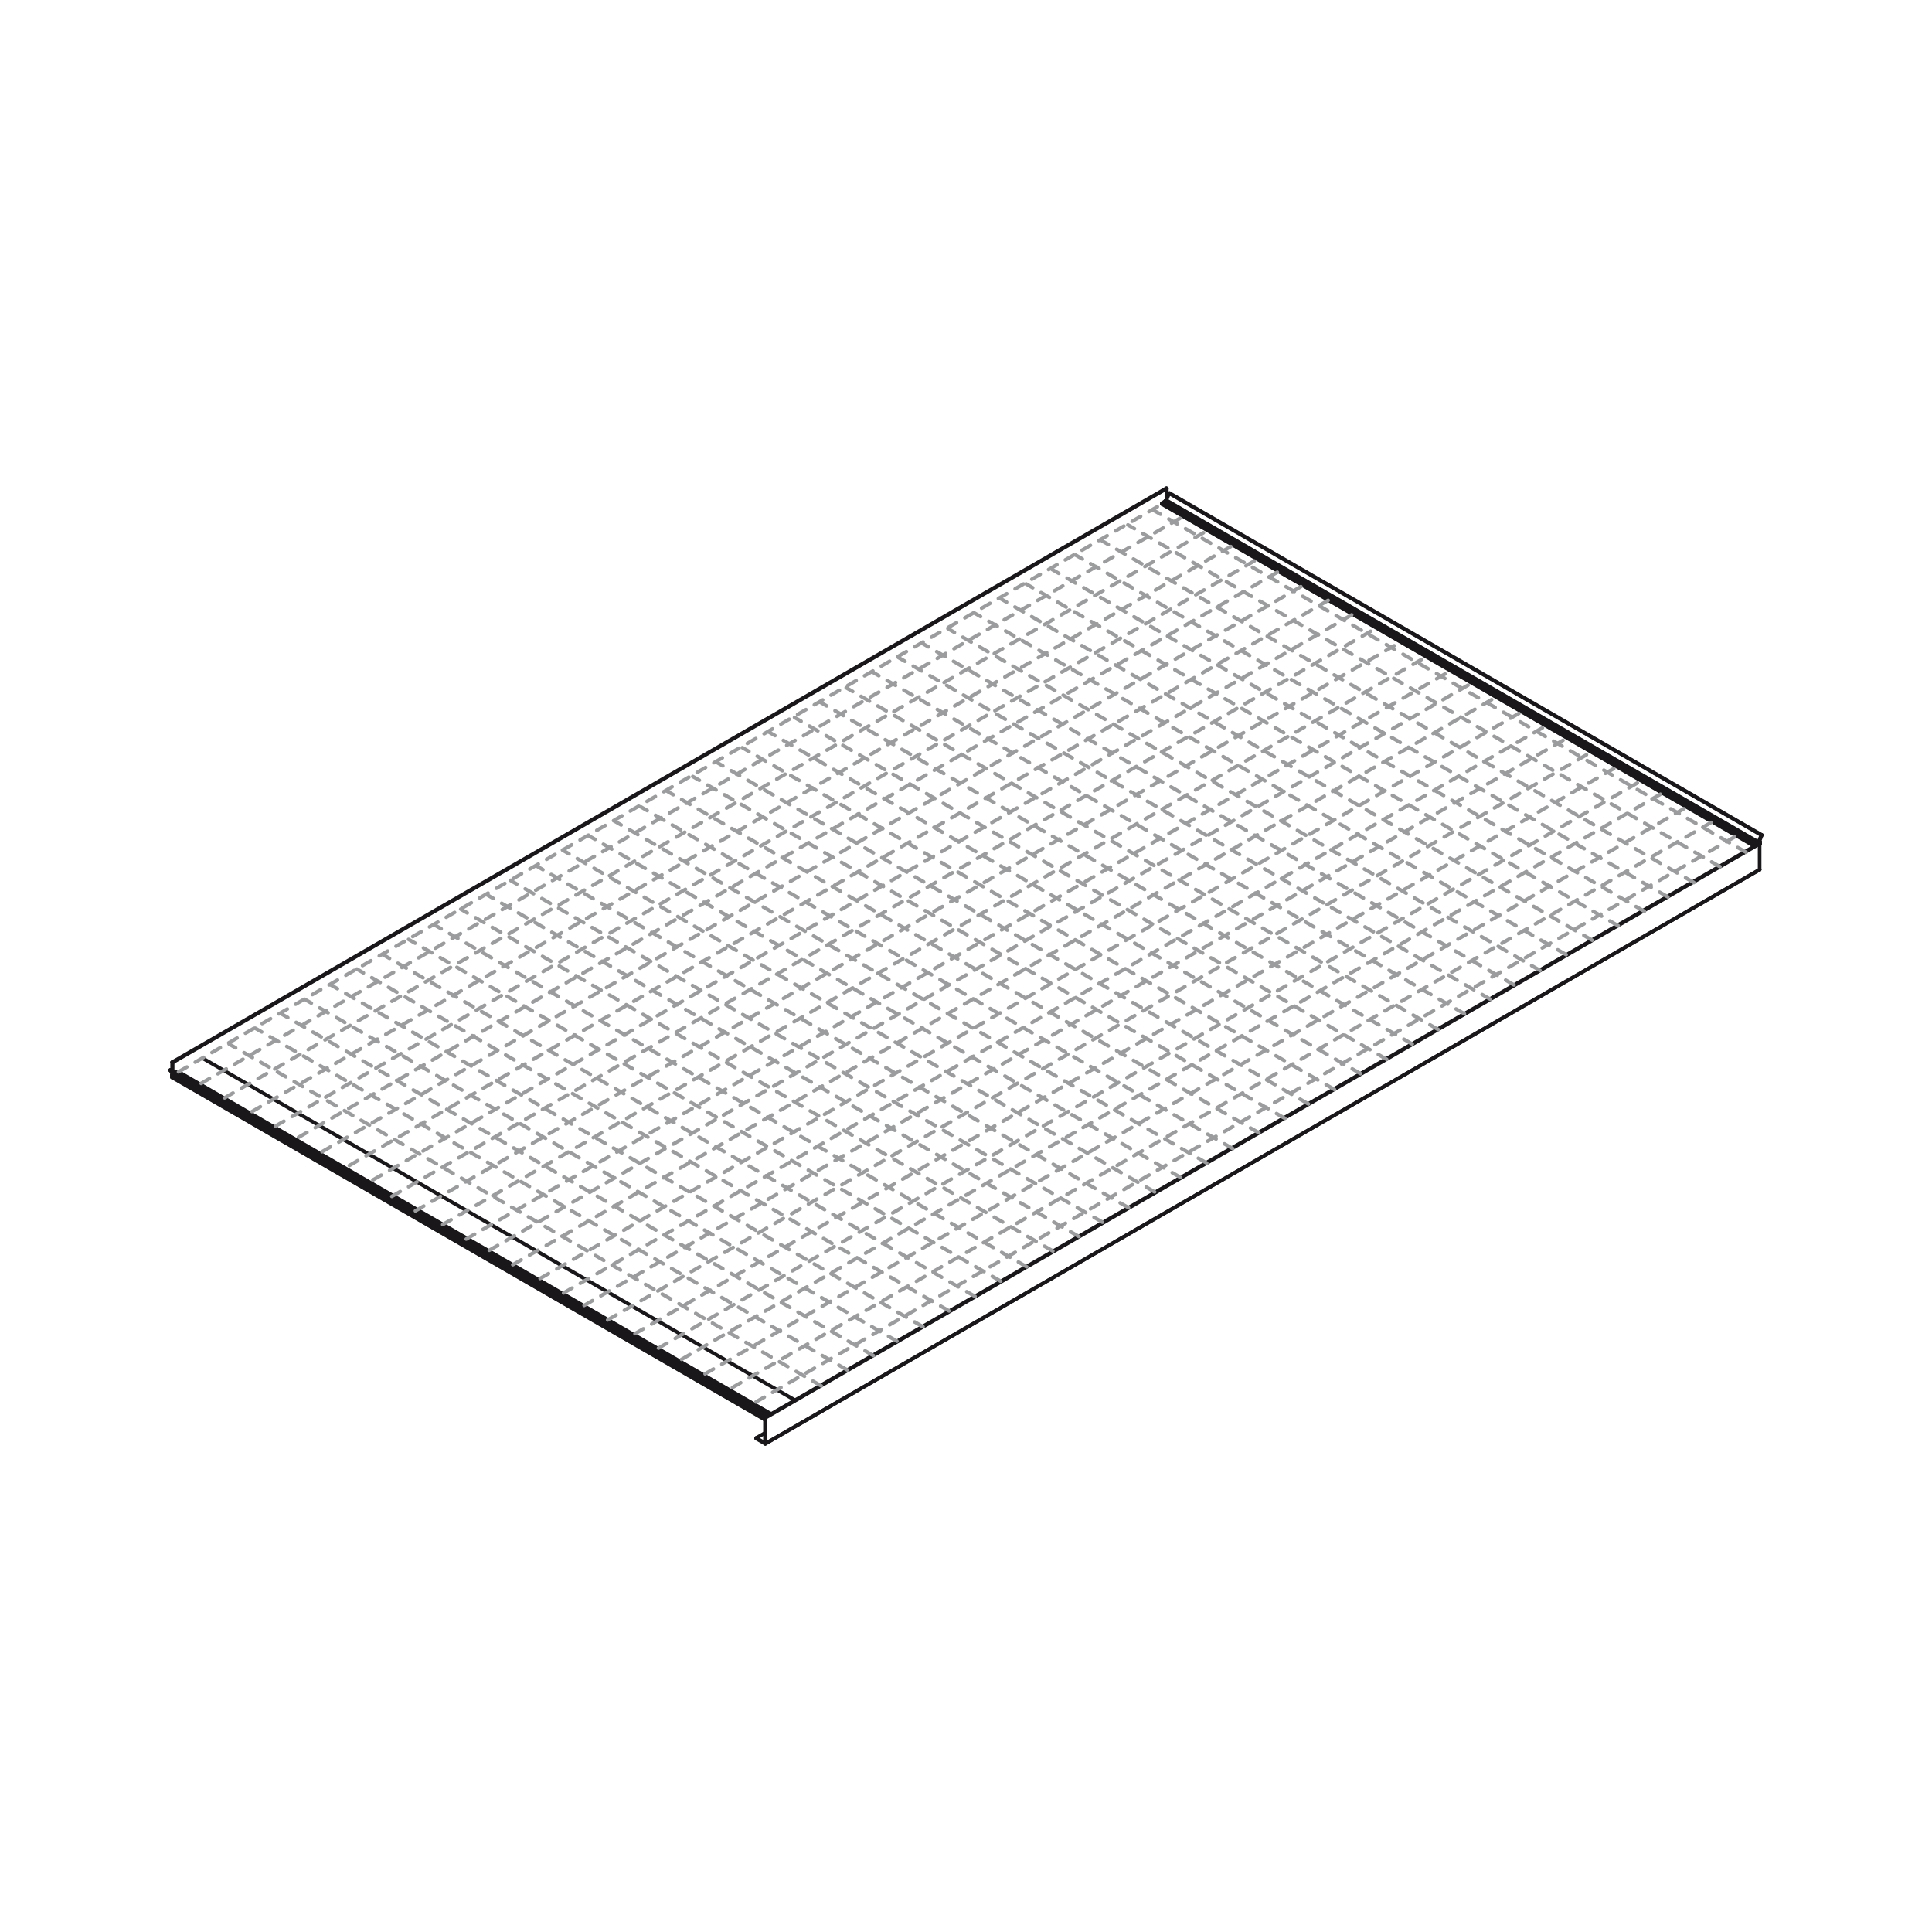 <svg xmlns="http://www.w3.org/2000/svg" width="400" height="400" viewBox="0 0 400 400"><defs><style>.cls-1,.cls-2{fill:none;stroke-linecap:round;stroke-linejoin:round;stroke-width:0.75px;}.cls-1{stroke:#1a171b;}.cls-2{stroke:#9b9c9e;stroke-dasharray:2 2;}</style></defs><g id="Livello_22" data-name="Livello 22"><g id="INSERT"><g id="LINE"><line class="cls-1" x1="35.64" y1="222.57" x2="35.74" y2="222.62"/></g></g><g id="INSERT-2" data-name="INSERT"><g id="LINE-2" data-name="LINE"><line class="cls-1" x1="364.31" y1="174.65" x2="364.31" y2="174.7"/></g></g><g id="INSERT-3" data-name="INSERT"><g id="LINE-3" data-name="LINE"><line class="cls-1" x1="364.3" y1="174.64" x2="364.26" y2="174.62"/></g></g><g id="LINE-4" data-name="LINE"><line class="cls-1" x1="35.74" y1="222.37" x2="35.74" y2="222.32"/></g><g id="LINE-5" data-name="LINE"><line class="cls-1" x1="35.74" y1="221.75" x2="35.74" y2="219.98"/></g><g id="LINE-6" data-name="LINE"><line class="cls-1" x1="35.74" y1="219.98" x2="35.64" y2="219.92"/></g><g id="LINE-7" data-name="LINE"><line class="cls-1" x1="35.64" y1="219.92" x2="35.64" y2="221.69"/></g><g id="LINE-8" data-name="LINE"><line class="cls-1" x1="35.64" y1="222.16" x2="35.64" y2="222.46"/></g><g id="LINE-9" data-name="LINE"><line class="cls-1" x1="156.57" y1="297.72" x2="156.57" y2="297.84"/></g><g id="LINE-10" data-name="LINE"><line class="cls-1" x1="156.57" y1="297.84" x2="158.43" y2="298.91"/></g><g id="LINE-11" data-name="LINE"><line class="cls-1" x1="241.57" y1="101.14" x2="241.48" y2="101.08"/></g><g id="LINE-12" data-name="LINE"><line class="cls-1" x1="241.57" y1="103.3" x2="241.57" y2="101.14"/></g><g id="LINE-13" data-name="LINE"><line class="cls-1" x1="156.57" y1="297.72" x2="158.38" y2="296.68"/></g><g id="LINE-14" data-name="LINE"><line class="cls-1" x1="35.64" y1="219.92" x2="241.48" y2="101.08"/></g><g id="LINE-15" data-name="LINE"><line class="cls-1" x1="35.74" y1="219.98" x2="241.57" y2="101.14"/></g><g id="LINE-16" data-name="LINE"><line class="cls-1" x1="364.26" y1="174.62" x2="364.13" y2="174.54"/></g><g id="LINE-17" data-name="LINE"><line class="cls-1" x1="158.43" y1="293.46" x2="158.38" y2="293.43"/></g><g id="LINE-18" data-name="LINE"><line class="cls-1" x1="158.43" y1="293.46" x2="364.26" y2="174.62"/></g><g id="ELLIPSE"><path class="cls-1" d="M364.31,174.7a.09.09,0,0,0-.05-.08"/></g><g id="LINE-19" data-name="LINE"><line class="cls-1" x1="364.31" y1="174.7" x2="158.48" y2="293.54"/></g><g id="ELLIPSE-2" data-name="ELLIPSE"><path class="cls-1" d="M158.48,293.54a.11.11,0,0,0,0-.08"/></g><g id="LINE-20" data-name="LINE"><line class="cls-1" x1="364.31" y1="180.04" x2="364.31" y2="174.7"/></g><g id="LINE-21" data-name="LINE"><line class="cls-1" x1="158.48" y1="298.88" x2="158.48" y2="293.54"/></g><g id="LINE-22" data-name="LINE"><line class="cls-1" x1="158.48" y1="298.88" x2="364.31" y2="180.04"/></g><g id="ELLIPSE-3" data-name="ELLIPSE"><path class="cls-1" d="M364.3,180.07a0,0,0,0,0,0,0"/></g><g id="ELLIPSE-4" data-name="ELLIPSE"><path class="cls-1" d="M158.43,298.91a0,0,0,0,0,0,0"/></g><g id="LINE-23" data-name="LINE"><line class="cls-1" x1="158.33" y1="298.74" x2="156.57" y2="297.72"/></g><g id="LINE-24" data-name="LINE"><line class="cls-1" x1="158.33" y1="298.74" x2="158.38" y2="298.72"/></g><g id="ELLIPSE-5" data-name="ELLIPSE"><path class="cls-1" d="M158.33,298.74s0,0,0,0"/></g><g id="LINE-25" data-name="LINE"><line class="cls-1" x1="158.38" y1="293.59" x2="158.38" y2="298.72"/></g><g id="LINE-26" data-name="LINE"><line class="cls-1" x1="158.46" y1="298.91" x2="364.3" y2="180.07"/></g><g id="ELLIPSE-6" data-name="ELLIPSE"><path class="cls-1" d="M363.28,174.89a.39.39,0,0,0-.15.16"/></g><g id="ELLIPSE-7" data-name="ELLIPSE"><path class="cls-1" d="M363.13,175.05s0,.07,0,.08h0"/></g><g id="LINE-27" data-name="LINE"><line class="cls-1" x1="363.16" y1="175.13" x2="363.17" y2="175.13"/></g><g id="LINE-28" data-name="LINE"><line class="cls-1" x1="364.21" y1="174.54" x2="364.21" y2="174.59"/></g><g id="ELLIPSE-8" data-name="ELLIPSE"><path class="cls-1" d="M364.31,174.89a.23.23,0,0,0,.09-.19"/></g><g id="LINE-29" data-name="LINE"><line class="cls-1" x1="364.4" y1="174.7" x2="364.4" y2="174.32"/></g><g id="ELLIPSE-9" data-name="ELLIPSE"><path class="cls-1" d="M364.4,174.32c0-.08,0-.11-.12-.07"/></g><g id="LINE-30" data-name="LINE"><line class="cls-1" x1="364.28" y1="174.25" x2="364.28" y2="174.25"/></g><g id="LINE-31" data-name="LINE"><line class="cls-1" x1="363.85" y1="174.5" x2="363.28" y2="174.89"/></g><g id="ELLIPSE-10" data-name="ELLIPSE"><path class="cls-1" d="M240.54,104.27s0,.07,0,.08"/></g><g id="ELLIPSE-11" data-name="ELLIPSE"><path class="cls-1" d="M240.69,104.11a.46.46,0,0,0-.15.16"/></g><g id="LINE-32" data-name="LINE"><line class="cls-1" x1="241.26" y1="103.72" x2="240.69" y2="104.11"/></g><g id="LINE-33" data-name="LINE"><line class="cls-1" x1="363.85" y1="174.5" x2="241.26" y2="103.72"/></g><g id="LINE-34" data-name="LINE"><line class="cls-1" x1="364.28" y1="174.25" x2="364.25" y2="174.23"/></g><g id="LINE-35" data-name="LINE"><line class="cls-1" x1="364.21" y1="174.54" x2="364.17" y2="174.51"/></g><g id="LINE-36" data-name="LINE"><line class="cls-1" x1="363.13" y1="175.05" x2="240.54" y2="104.27"/></g><g id="LINE-37" data-name="LINE"><line class="cls-1" x1="363.28" y1="174.89" x2="240.69" y2="104.11"/></g><g id="LINE-38" data-name="LINE"><line class="cls-1" x1="364.68" y1="172.91" x2="242.08" y2="102.14"/></g><g id="ELLIPSE-12" data-name="ELLIPSE"><path class="cls-1" d="M242.15,102.09s0,0-.06,0h0"/></g><g id="ELLIPSE-13" data-name="ELLIPSE"><path class="cls-1" d="M364.68,172.91c-.23.48-.43,1-.62,1.44"/></g><g id="ELLIPSE-14" data-name="ELLIPSE"><path class="cls-1" d="M364.75,172.93a0,0,0,0,0,0-.07.07.07,0,0,0-.06,0"/></g><g id="LINE-39" data-name="LINE"><line class="cls-1" x1="241.43" y1="103.62" x2="241.26" y2="103.72"/></g><g id="LINE-40" data-name="LINE"><line class="cls-1" x1="364.02" y1="174.4" x2="363.85" y2="174.5"/></g><g id="LINE-41" data-name="LINE"><line class="cls-1" x1="364.02" y1="174.4" x2="241.43" y2="103.62"/></g><g id="ELLIPSE-15" data-name="ELLIPSE"><path class="cls-1" d="M242.08,102.14c-.22.47-.43,1-.61,1.43"/></g><g id="LINE-42" data-name="LINE"><line class="cls-1" x1="241.47" y1="103.57" x2="364.06" y2="174.35"/></g><g id="ELLIPSE-16" data-name="ELLIPSE"><path class="cls-1" d="M241.43,103.62l0-.05"/></g><g id="ELLIPSE-17" data-name="ELLIPSE"><path class="cls-1" d="M364,174.4a.1.1,0,0,0,0-.05"/></g><g id="ELLIPSE-18" data-name="ELLIPSE"><path class="cls-1" d="M364.75,172.93c-.18.43-.34.86-.5,1.3"/></g><g id="LINE-43" data-name="LINE"><line class="cls-1" x1="364.25" y1="174.24" x2="364.28" y2="174.25"/></g><g id="ELLIPSE-19" data-name="ELLIPSE"><path class="cls-1" d="M364.25,174.23s0,0,0,0h0"/></g><g id="ELLIPSE-20" data-name="ELLIPSE"><path class="cls-1" d="M363.19,175.14s0,0,.05,0a.1.1,0,0,0,0-.07"/></g><g id="LINE-44" data-name="LINE"><line class="cls-1" x1="363.19" y1="175.14" x2="363.17" y2="175.13"/></g><g id="ELLIPSE-21" data-name="ELLIPSE"><path class="cls-1" d="M363.19,175.14s0,0,0,0"/></g><g id="LINE-45" data-name="LINE"><line class="cls-1" x1="363.31" y1="175.05" x2="363.35" y2="175.02"/></g><g id="ELLIPSE-22" data-name="ELLIPSE"><path class="cls-1" d="M363.31,175.05a0,0,0,0,0,0,0"/></g><g id="ELLIPSE-23" data-name="ELLIPSE"><path class="cls-1" d="M363.38,175s0,0,.05,0a.1.1,0,0,0,0-.07"/></g><g id="LINE-46" data-name="LINE"><line class="cls-1" x1="363.38" y1="175.03" x2="363.36" y2="175.02"/></g><g id="ELLIPSE-24" data-name="ELLIPSE"><path class="cls-1" d="M363.38,175s0,0,0,0"/></g><g id="LINE-47" data-name="LINE"><line class="cls-1" x1="363.5" y1="174.94" x2="363.55" y2="174.91"/></g><g id="ELLIPSE-25" data-name="ELLIPSE"><path class="cls-1" d="M363.5,174.94s0,0,0,0"/></g><g id="ELLIPSE-26" data-name="ELLIPSE"><path class="cls-1" d="M363.57,174.92s0,0,.06,0a.09.09,0,0,0,0-.07"/></g><g id="LINE-48" data-name="LINE"><line class="cls-1" x1="363.57" y1="174.92" x2="363.55" y2="174.9"/></g><g id="ELLIPSE-27" data-name="ELLIPSE"><path class="cls-1" d="M363.57,174.92s0,0,0,0"/></g><g id="LINE-49" data-name="LINE"><line class="cls-1" x1="363.69" y1="174.83" x2="363.74" y2="174.8"/></g><g id="ELLIPSE-28" data-name="ELLIPSE"><path class="cls-1" d="M363.69,174.83l0,0"/></g><g id="ELLIPSE-29" data-name="ELLIPSE"><path class="cls-1" d="M363.76,174.81s0,0,.06,0a.09.09,0,0,0,0-.07"/></g><g id="LINE-50" data-name="LINE"><line class="cls-1" x1="363.76" y1="174.81" x2="363.74" y2="174.8"/></g><g id="ELLIPSE-30" data-name="ELLIPSE"><path class="cls-1" d="M363.76,174.81s0,0,0,0"/></g><g id="LINE-51" data-name="LINE"><line class="cls-1" x1="363.88" y1="174.72" x2="363.93" y2="174.69"/></g><g id="ELLIPSE-31" data-name="ELLIPSE"><path class="cls-1" d="M363.88,174.72l0,0"/></g><g id="ELLIPSE-32" data-name="ELLIPSE"><path class="cls-1" d="M364,174.7s0,0,.06,0a.16.16,0,0,0,0-.07"/></g><g id="LINE-52" data-name="LINE"><line class="cls-1" x1="363.95" y1="174.7" x2="363.93" y2="174.68"/></g><g id="ELLIPSE-33" data-name="ELLIPSE"><path class="cls-1" d="M364,174.7s0,0,0,0"/></g><g id="LINE-53" data-name="LINE"><line class="cls-1" x1="364.07" y1="174.6" x2="364.1" y2="174.58"/></g><g id="ELLIPSE-34" data-name="ELLIPSE"><path class="cls-1" d="M364.07,174.6l0,0"/></g><g id="ELLIPSE-35" data-name="ELLIPSE"><path class="cls-1" d="M364.21,174.54s0,0,0,0a.12.12,0,0,0-.05.05"/></g><g id="ELLIPSE-36" data-name="ELLIPSE"><path class="cls-1" d="M364.1,174.58a0,0,0,0,0,0,0"/></g><g id="LINE-54" data-name="LINE"><line class="cls-1" x1="364.37" y1="174.24" x2="364.27" y2="174.18"/></g><g id="LINE-55" data-name="LINE"><line class="cls-1" x1="240.54" y1="104.35" x2="363.13" y2="175.13"/></g><g id="LINE-56" data-name="LINE"><line class="cls-1" x1="363.92" y1="174.69" x2="363.96" y2="174.72"/></g><g id="LINE-57" data-name="LINE"><line class="cls-1" x1="363.73" y1="174.8" x2="363.77" y2="174.83"/></g><g id="LINE-58" data-name="LINE"><line class="cls-1" x1="363.54" y1="174.91" x2="363.58" y2="174.94"/></g><g id="LINE-59" data-name="LINE"><line class="cls-1" x1="363.35" y1="175.02" x2="363.39" y2="175.05"/></g><g id="LINE-60" data-name="LINE"><line class="cls-1" x1="363.16" y1="175.13" x2="363.2" y2="175.16"/></g><g id="LINE-61" data-name="LINE"><line class="cls-1" x1="364.75" y1="172.87" x2="242.15" y2="102.09"/></g><g id="ELLIPSE-37" data-name="ELLIPSE"><path class="cls-1" d="M36.87,221.86a.16.16,0,0,0-.15,0"/></g><g id="ELLIPSE-38" data-name="ELLIPSE"><path class="cls-1" d="M35.6,223a.1.1,0,0,0,0,.08"/></g><g id="LINE-62" data-name="LINE"><line class="cls-1" x1="35.6" y1="222.98" x2="35.6" y2="222.6"/></g><g id="ELLIPSE-39" data-name="ELLIPSE"><path class="cls-1" d="M35.71,222.39a.27.27,0,0,0-.11.21"/></g><g id="LINE-63" data-name="LINE"><line class="cls-1" x1="35.71" y1="222.39" x2="35.72" y2="222.38"/></g><g id="LINE-64" data-name="LINE"><line class="cls-1" x1="36.3" y1="222.07" x2="36.72" y2="221.87"/></g><g id="LINE-65" data-name="LINE"><line class="cls-1" x1="158.31" y1="293.17" x2="158.32" y2="293.16"/></g><g id="ELLIPSE-40" data-name="ELLIPSE"><path class="cls-1" d="M158.31,293.17a.25.25,0,0,0-.12.2"/></g><g id="LINE-66" data-name="LINE"><line class="cls-1" x1="158.19" y1="293.76" x2="158.19" y2="293.37"/></g><g id="ELLIPSE-41" data-name="ELLIPSE"><path class="cls-1" d="M158.19,293.76c0,.08.05.11.12.07"/></g><g id="LINE-67" data-name="LINE"><line class="cls-1" x1="158.38" y1="293.79" x2="158.31" y2="293.83"/></g><g id="LINE-68" data-name="LINE"><line class="cls-1" x1="158.38" y1="293.37" x2="158.38" y2="293.54"/></g><g id="LINE-69" data-name="LINE"><line class="cls-1" x1="159.43" y1="292.75" x2="159.43" y2="292.75"/></g><g id="ELLIPSE-42" data-name="ELLIPSE"><path class="cls-1" d="M159.43,292.75a.09.09,0,0,0,0-.08l0,0"/></g><g id="ELLIPSE-43" data-name="ELLIPSE"><path class="cls-1" d="M159.46,292.64a.14.14,0,0,0-.14,0"/></g><g id="LINE-70" data-name="LINE"><line class="cls-1" x1="158.74" y1="292.92" x2="159.32" y2="292.65"/></g><g id="LINE-71" data-name="LINE"><line class="cls-1" x1="158.24" y1="292.63" x2="158.74" y2="292.92"/></g><g id="LINE-72" data-name="LINE"><line class="cls-1" x1="35.71" y1="222.39" x2="158.31" y2="293.17"/></g><g id="LINE-73" data-name="LINE"><line class="cls-1" x1="35.6" y1="222.6" x2="158.19" y2="293.37"/></g><g id="LINE-74" data-name="LINE"><line class="cls-1" x1="35.6" y1="222.98" x2="158.19" y2="293.76"/></g><g id="LINE-75" data-name="LINE"><line class="cls-1" x1="36.87" y1="221.86" x2="159.46" y2="292.64"/></g><g id="LINE-76" data-name="LINE"><line class="cls-1" x1="36.72" y1="221.87" x2="159.32" y2="292.65"/></g><g id="LINE-77" data-name="LINE"><line class="cls-1" x1="35.25" y1="221.62" x2="157.84" y2="292.4"/></g><g id="ELLIPSE-44" data-name="ELLIPSE"><path class="cls-1" d="M158.34,293.11a4.72,4.72,0,0,0-.5-.71"/></g><g id="ELLIPSE-45" data-name="ELLIPSE"><path class="cls-1" d="M157.92,292.29s0,0-.07,0a.1.1,0,0,0,0,.09"/></g><g id="ELLIPSE-46" data-name="ELLIPSE"><path class="cls-1" d="M35.32,221.5s0,0-.07,0,0,.06,0,.08"/></g><g id="LINE-78" data-name="LINE"><line class="cls-1" x1="158.57" y1="293.01" x2="158.74" y2="292.92"/></g><g id="LINE-79" data-name="LINE"><line class="cls-1" x1="158.51" y1="292.98" x2="158.57" y2="293.01"/></g><g id="ELLIPSE-47" data-name="ELLIPSE"><path class="cls-1" d="M158.53,293a4.73,4.73,0,0,0-.61-.72"/></g><g id="ELLIPSE-48" data-name="ELLIPSE"><path class="cls-1" d="M158.53,293s0,0,0,0"/></g><g id="ELLIPSE-49" data-name="ELLIPSE"><path class="cls-1" d="M35.75,222.33a6.39,6.39,0,0,0-.5-.71"/></g><g id="LINE-80" data-name="LINE"><line class="cls-1" x1="35.75" y1="222.33" x2="158.34" y2="293.11"/></g><g id="LINE-81" data-name="LINE"><line class="cls-1" x1="158.32" y1="293.16" x2="35.72" y2="222.38"/></g><g id="ELLIPSE-50" data-name="ELLIPSE"><path class="cls-1" d="M158.32,293.16a.05.05,0,0,0,0,0h0"/></g><g id="ELLIPSE-51" data-name="ELLIPSE"><path class="cls-1" d="M35.72,222.38s0,0,0,0h0"/></g><g id="ELLIPSE-52" data-name="ELLIPSE"><path class="cls-1" d="M159.43,292.75a.08.08,0,0,0,0,0"/></g><g id="ELLIPSE-53" data-name="ELLIPSE"><path class="cls-1" d="M159.31,292.84s0,0,.06,0a.16.16,0,0,0,0-.07"/></g><g id="LINE-82" data-name="LINE"><line class="cls-1" x1="159.31" y1="292.84" x2="159.29" y2="292.83"/></g><g id="LINE-83" data-name="LINE"><line class="cls-1" x1="159.29" y1="292.84" x2="159.24" y2="292.86"/></g><g id="ELLIPSE-54" data-name="ELLIPSE"><path class="cls-1" d="M159.31,292.84h0"/></g><g id="ELLIPSE-55" data-name="ELLIPSE"><path class="cls-1" d="M159.24,292.86l0,0"/></g><g id="ELLIPSE-56" data-name="ELLIPSE"><path class="cls-1" d="M159.12,293s0,0,.06,0a.09.09,0,0,0,0-.07"/></g><g id="LINE-84" data-name="LINE"><line class="cls-1" x1="159.12" y1="292.96" x2="159.1" y2="292.94"/></g><g id="LINE-85" data-name="LINE"><line class="cls-1" x1="159.1" y1="292.95" x2="159.05" y2="292.97"/></g><g id="ELLIPSE-57" data-name="ELLIPSE"><path class="cls-1" d="M159.12,293s0,0,0,0"/></g><g id="ELLIPSE-58" data-name="ELLIPSE"><path class="cls-1" d="M159.05,293l0,0"/></g><g id="ELLIPSE-59" data-name="ELLIPSE"><path class="cls-1" d="M158.93,293.07s0,0,0,0a.1.1,0,0,0,0-.07"/></g><g id="LINE-86" data-name="LINE"><line class="cls-1" x1="158.93" y1="293.07" x2="158.91" y2="293.05"/></g><g id="LINE-87" data-name="LINE"><line class="cls-1" x1="158.91" y1="293.06" x2="158.86" y2="293.08"/></g><g id="ELLIPSE-60" data-name="ELLIPSE"><path class="cls-1" d="M158.93,293.07s0,0,0,0"/></g><g id="ELLIPSE-61" data-name="ELLIPSE"><path class="cls-1" d="M158.86,293.08a.05.05,0,0,0,0,0"/></g><g id="ELLIPSE-62" data-name="ELLIPSE"><path class="cls-1" d="M158.74,293.18s0,0,0,0a.1.1,0,0,0,0-.07"/></g><g id="LINE-88" data-name="LINE"><line class="cls-1" x1="158.74" y1="293.18" x2="158.72" y2="293.16"/></g><g id="LINE-89" data-name="LINE"><line class="cls-1" x1="158.71" y1="293.17" x2="158.67" y2="293.2"/></g><g id="ELLIPSE-63" data-name="ELLIPSE"><path class="cls-1" d="M158.74,293.18s0,0,0,0"/></g><g id="ELLIPSE-64" data-name="ELLIPSE"><path class="cls-1" d="M158.67,293.2a0,0,0,0,0,0,0"/></g><g id="ELLIPSE-65" data-name="ELLIPSE"><path class="cls-1" d="M158.55,293.29s0,0,0,0a.1.1,0,0,0,0-.07"/></g><g id="LINE-90" data-name="LINE"><line class="cls-1" x1="158.55" y1="293.29" x2="158.53" y2="293.27"/></g><g id="LINE-91" data-name="LINE"><line class="cls-1" x1="158.52" y1="293.28" x2="158.49" y2="293.3"/></g><g id="ELLIPSE-66" data-name="ELLIPSE"><path class="cls-1" d="M158.55,293.29s0,0,0,0"/></g><g id="ELLIPSE-67" data-name="ELLIPSE"><path class="cls-1" d="M158.47,293.29s0,0-.07,0a.21.21,0,0,0,0,.06"/></g><g id="LINE-92" data-name="LINE"><line class="cls-1" x1="158.45" y1="293.29" x2="158.47" y2="293.29"/></g><g id="ELLIPSE-68" data-name="ELLIPSE"><path class="cls-1" d="M158.47,293.29h0"/></g><g id="LINE-93" data-name="LINE"><line class="cls-1" x1="35.63" y1="223.06" x2="158.22" y2="293.84"/></g><g id="LINE-94" data-name="LINE"><line class="cls-1" x1="158.52" y1="293.28" x2="158.56" y2="293.31"/></g><g id="LINE-95" data-name="LINE"><line class="cls-1" x1="158.71" y1="293.17" x2="158.75" y2="293.2"/></g><g id="LINE-96" data-name="LINE"><line class="cls-1" x1="158.9" y1="293.06" x2="158.94" y2="293.09"/></g><g id="LINE-97" data-name="LINE"><line class="cls-1" x1="159.09" y1="292.95" x2="159.13" y2="292.98"/></g><g id="LINE-98" data-name="LINE"><line class="cls-1" x1="159.28" y1="292.84" x2="159.32" y2="292.87"/></g><g id="LINE-99" data-name="LINE"><line class="cls-1" x1="157.91" y1="292.28" x2="35.32" y2="221.5"/><line class="cls-1" x1="164.64" y1="289.92" x2="42.04" y2="219.14"/></g><g id="LINE-100" data-name="LINE"><line class="cls-1" x1="158.45" y1="293.29" x2="158.47" y2="293.3"/></g><line class="cls-2" x1="170.03" y1="286.94" x2="47.44" y2="216.16"/><line class="cls-2" x1="175.43" y1="283.65" x2="52.84" y2="212.87"/><line class="cls-2" x1="180.83" y1="280.67" x2="58.23" y2="209.89"/><line class="cls-2" x1="185.7" y1="277.68" x2="63.11" y2="206.9"/><line class="cls-2" x1="191.1" y1="274.7" x2="68.5" y2="203.92"/><line class="cls-2" x1="196.49" y1="271.42" x2="73.9" y2="200.64"/><line class="cls-2" x1="201.89" y1="268.43" x2="79.3" y2="197.65"/><line class="cls-2" x1="207.19" y1="265.27" x2="84.59" y2="194.49"/><line class="cls-2" x1="212.58" y1="262.29" x2="89.99" y2="191.51"/><line class="cls-2" x1="217.98" y1="259.01" x2="95.39" y2="188.23"/><line class="cls-2" x1="223.38" y1="256.02" x2="100.79" y2="185.24"/><line class="cls-2" x1="228.25" y1="253.04" x2="105.66" y2="182.26"/><line class="cls-2" x1="233.65" y1="250.05" x2="111.05" y2="179.27"/><line class="cls-2" x1="239.05" y1="246.77" x2="116.45" y2="175.99"/><line class="cls-2" x1="244.44" y1="243.79" x2="121.85" y2="173.01"/><line class="cls-2" x1="249.84" y1="240.8" x2="127.25" y2="170.02"/><line class="cls-2" x1="255.24" y1="237.82" x2="132.65" y2="167.04"/><line class="cls-2" x1="260.64" y1="234.54" x2="138.04" y2="163.76"/><line class="cls-2" x1="266.03" y1="231.55" x2="143.44" y2="160.77"/><line class="cls-2" x1="270.9" y1="228.57" x2="148.31" y2="157.79"/><line class="cls-2" x1="276.3" y1="225.58" x2="153.71" y2="154.8"/><line class="cls-2" x1="281.7" y1="222.3" x2="159.11" y2="151.52"/><line class="cls-2" x1="287.1" y1="219.32" x2="164.5" y2="148.54"/><line class="cls-2" x1="292.39" y1="216.16" x2="169.8" y2="145.37"/><line class="cls-2" x1="297.79" y1="213.17" x2="175.2" y2="142.39"/><line class="cls-2" x1="303.19" y1="209.89" x2="180.59" y2="139.11"/><line class="cls-2" x1="308.59" y1="206.91" x2="185.99" y2="136.12"/><line class="cls-2" x1="313.46" y1="203.92" x2="190.86" y2="133.14"/><line class="cls-2" x1="318.85" y1="200.93" x2="196.26" y2="130.15"/><line class="cls-2" x1="324.25" y1="197.65" x2="201.66" y2="126.87"/><line class="cls-2" x1="329.65" y1="194.67" x2="207.06" y2="123.89"/><line class="cls-2" x1="335.05" y1="191.68" x2="212.45" y2="120.9"/><line class="cls-2" x1="340.45" y1="188.7" x2="217.85" y2="117.92"/><line class="cls-2" x1="345.32" y1="185.71" x2="222.72" y2="114.93"/><line class="cls-2" x1="350.71" y1="182.73" x2="228.12" y2="111.95"/><line class="cls-2" x1="356.11" y1="179.45" x2="233.52" y2="108.67"/><line class="cls-2" x1="361.51" y1="176.46" x2="238.91" y2="105.68"/><g id="LINE-101" data-name="LINE"><line class="cls-2" x1="36.96" y1="221.91" x2="240.56" y2="104.37"/><line class="cls-2" x1="41.64" y1="224.31" x2="245.24" y2="106.76"/><line class="cls-2" x1="46.51" y1="227.3" x2="250.11" y2="109.75"/><line class="cls-2" x1="52.17" y1="230.14" x2="255.77" y2="112.6"/><line class="cls-2" x1="57.04" y1="233.14" x2="260.64" y2="115.59"/><line class="cls-2" x1="61.81" y1="235.47" x2="265.41" y2="117.92"/><line class="cls-2" x1="66.68" y1="238.46" x2="270.28" y2="120.91"/><line class="cls-2" x1="72.33" y1="241.3" x2="275.93" y2="123.75"/><line class="cls-2" x1="77.2" y1="244.3" x2="280.8" y2="126.75"/><line class="cls-2" x1="81.13" y1="247.7" x2="284.73" y2="130.15"/><line class="cls-2" x1="86" y1="250.7" x2="289.6" y2="133.15"/><line class="cls-2" x1="91.66" y1="253.54" x2="295.26" y2="135.99"/><line class="cls-2" x1="96.53" y1="256.53" x2="300.13" y2="138.98"/><line class="cls-2" x1="101.3" y1="258.86" x2="304.9" y2="141.31"/><line class="cls-2" x1="106.17" y1="261.85" x2="309.77" y2="144.31"/><line class="cls-2" x1="111.82" y1="264.7" x2="315.42" y2="147.15"/><line class="cls-2" x1="116.69" y1="267.69" x2="320.29" y2="150.14"/><line class="cls-2" x1="120.94" y1="270.28" x2="324.54" y2="152.74"/><line class="cls-2" x1="125.81" y1="273.28" x2="329.41" y2="155.73"/><line class="cls-2" x1="131.47" y1="276.12" x2="335.07" y2="158.57"/><line class="cls-2" x1="136.34" y1="279.11" x2="339.94" y2="161.56"/><line class="cls-2" x1="141.11" y1="281.44" x2="344.71" y2="163.89"/><line class="cls-2" x1="145.98" y1="284.44" x2="349.58" y2="166.89"/><line class="cls-2" x1="151.63" y1="287.28" x2="355.23" y2="169.73"/><line class="cls-2" x1="156.5" y1="290.27" x2="360.1" y2="172.72"/></g></g></svg>